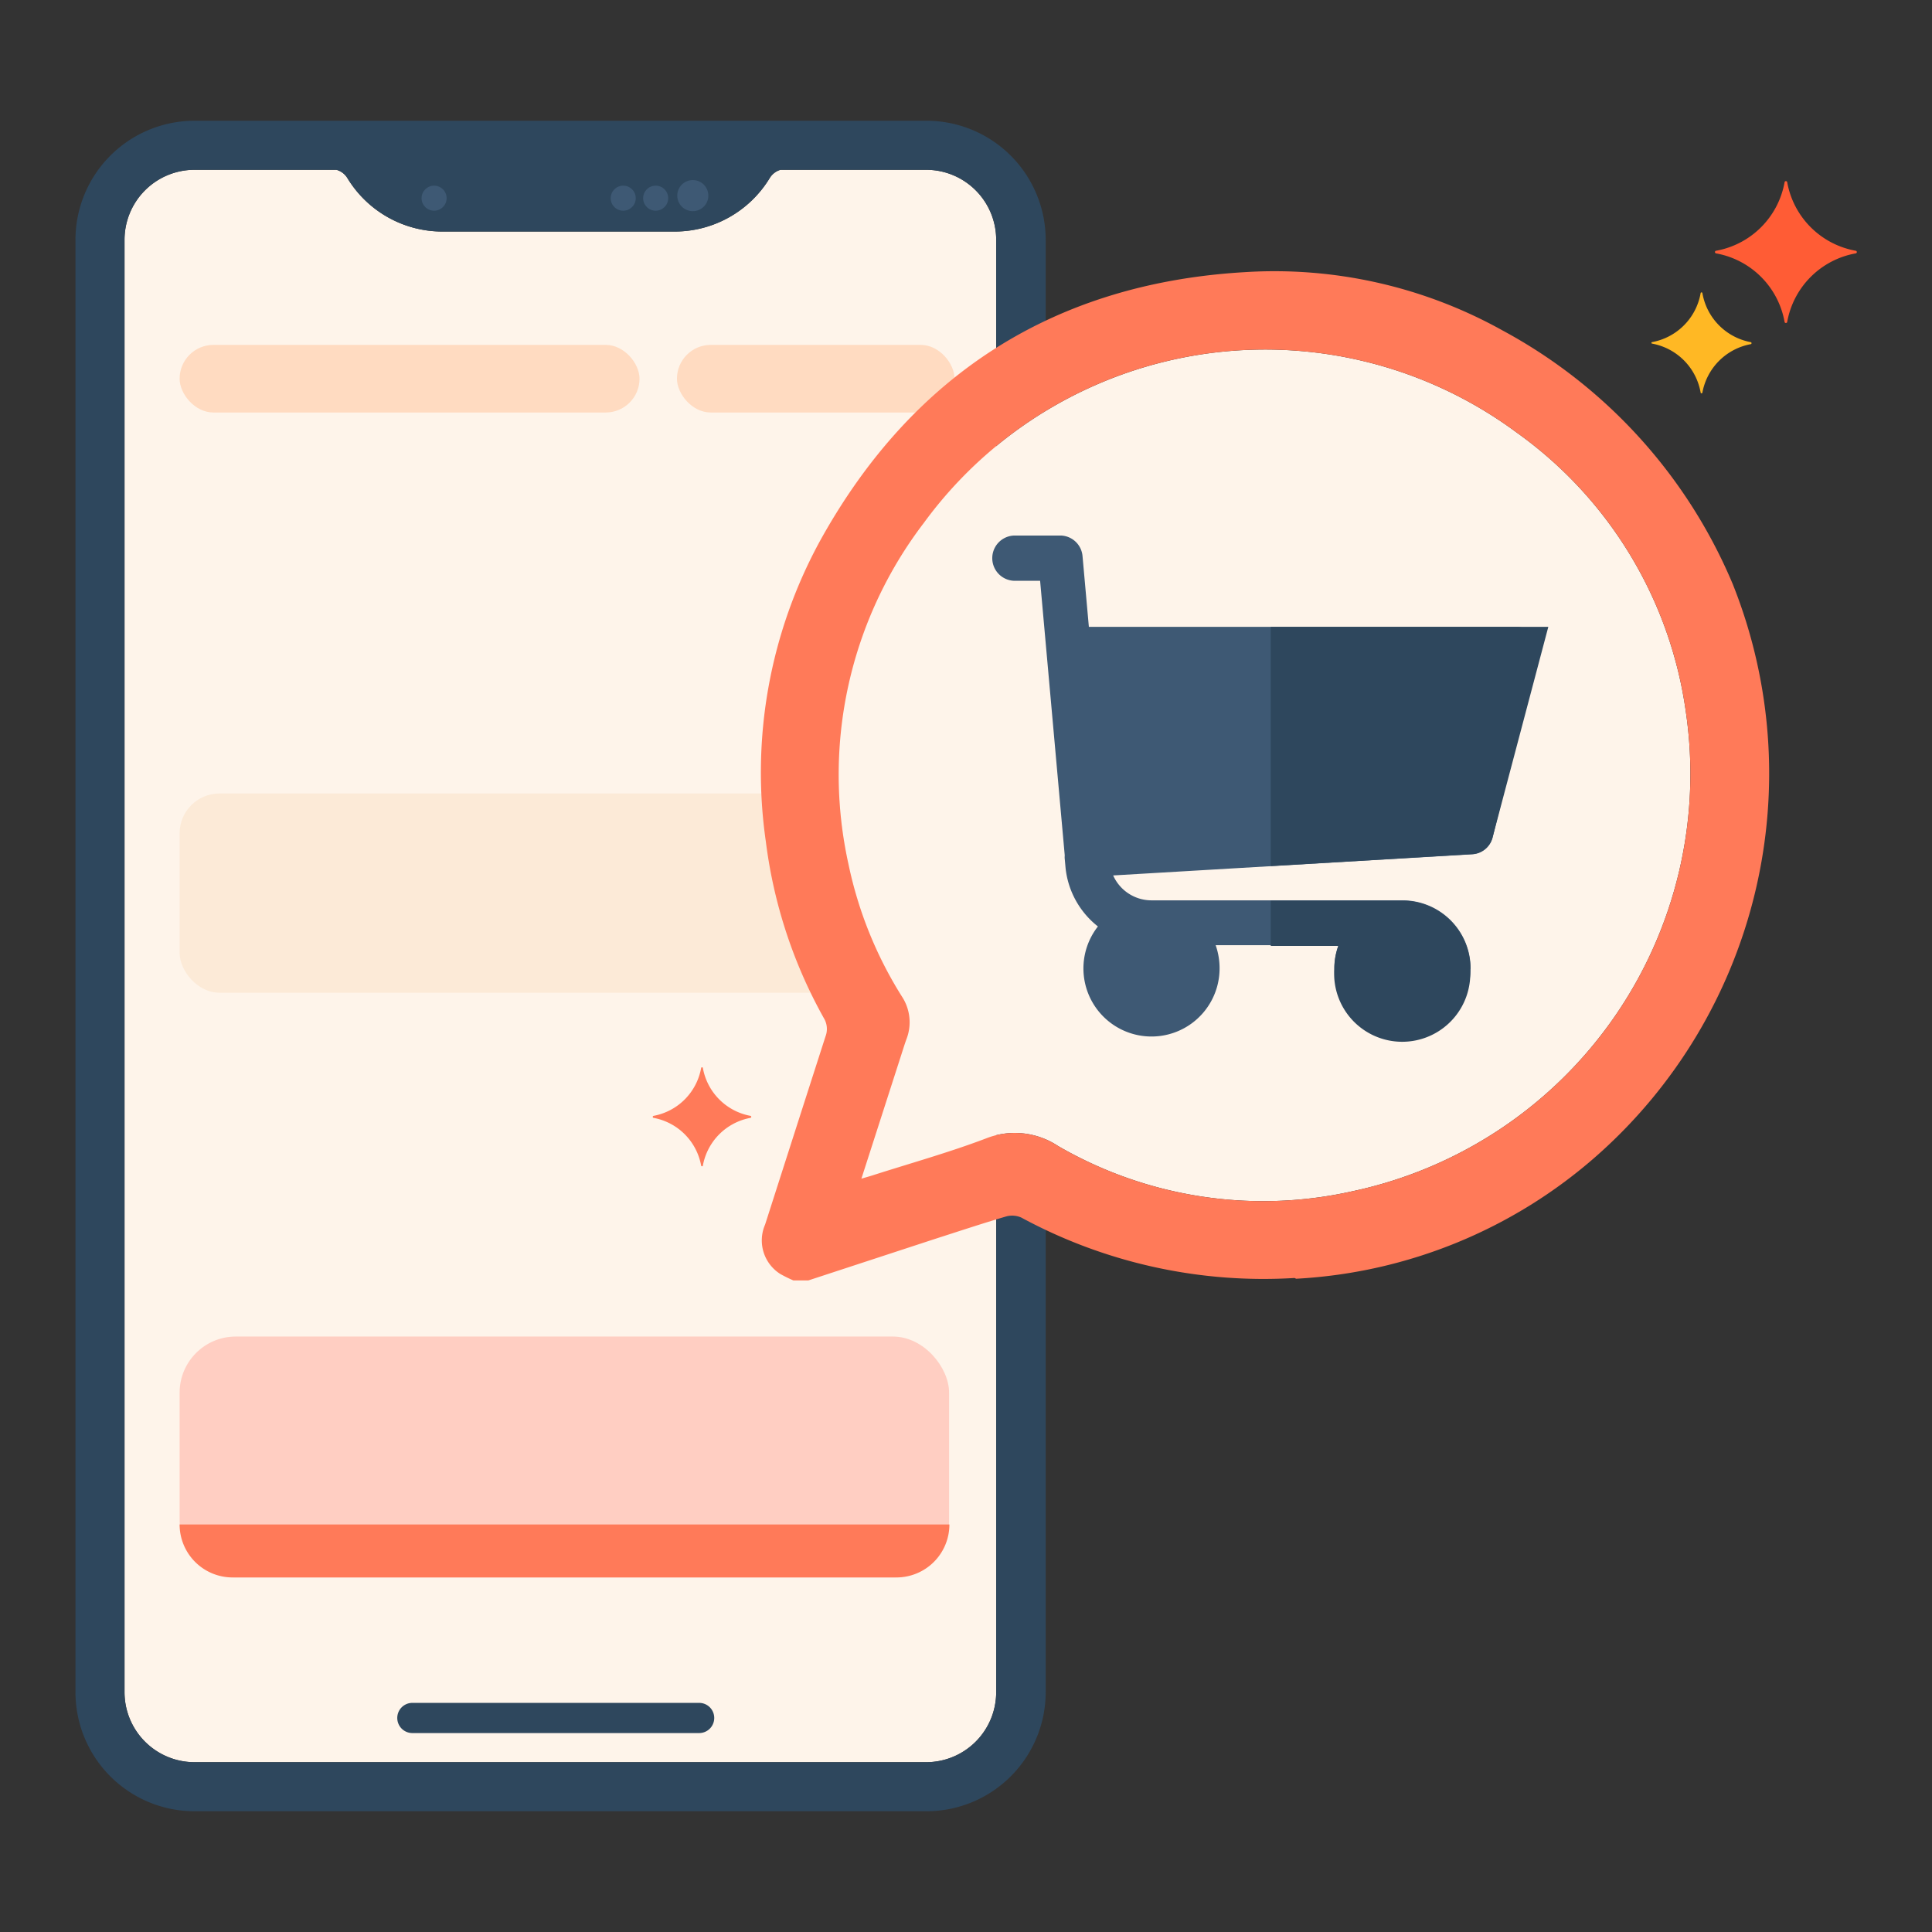 <svg id="Icons" xmlns="http://www.w3.org/2000/svg" viewBox="0 0 128 128"><rect x="0" y="0" width="128" height="128" fill="#333333" stroke="none"/><defs><style>.cls-1{fill:#fef4ea;}.cls-2{fill:#2e475d;}.cls-3{fill:#3e5974;}.cls-4{fill:#ffdbc1;}.cls-5{fill:#fcead7;}.cls-6{fill:#ffcec2;}.cls-7{fill:#ff7a59;}.cls-8{fill:#ff5c35;}.cls-9{fill:#ffb824;}</style></defs><path class="cls-1" d="M66,112.12a4.64,4.64,0,0,1-4.63,4.63H12.88a4.64,4.64,0,0,1-4.63-4.63V15.88a4.64,4.64,0,0,1,4.63-4.63h9.41a1.23,1.23,0,0,1,.72.54,7.36,7.36,0,0,0,6.28,3.55H44.72A7.36,7.36,0,0,0,51,11.79a1.24,1.24,0,0,1,.71-.54H61.4A4.64,4.64,0,0,1,66,15.88Z"/><path class="cls-2" d="M61.4,8H12.88A7.89,7.89,0,0,0,5,15.88v96.24A7.89,7.89,0,0,0,12.88,120H61.4a7.9,7.9,0,0,0,7.88-7.88V15.88A7.9,7.9,0,0,0,61.4,8ZM66,112.12a4.64,4.64,0,0,1-4.63,4.63H12.88a4.64,4.64,0,0,1-4.63-4.63V15.88a4.64,4.64,0,0,1,4.63-4.63h9.41a1.23,1.23,0,0,1,.72.54,7.36,7.36,0,0,0,6.28,3.55H44.72A7.36,7.36,0,0,0,51,11.79a1.24,1.24,0,0,1,.71-.54H61.4A4.64,4.64,0,0,1,66,15.88Z"/><circle class="cls-3" cx="45.9" cy="12.96" r="1.03"/><circle class="cls-3" cx="43.44" cy="13.13" r="0.83"/><circle class="cls-3" cx="41.29" cy="13.13" r="0.83"/><circle class="cls-3" cx="28.76" cy="13.13" r="0.83"/><path class="cls-2" d="M47.32,113.82h0a1,1,0,0,0-1-1h-19a1,1,0,0,0-1,1h0a1,1,0,0,0,1,1h19A1,1,0,0,0,47.32,113.82Z"/><rect class="cls-4" x="11.9" y="22.85" width="30.47" height="4.48" rx="2.24"/><rect class="cls-4" x="44.85" y="22.85" width="18.39" height="4.48" rx="2.24"/><rect class="cls-5" x="11.9" y="52.57" width="45.01" height="13.2" rx="2.64"/><rect class="cls-6" x="11.9" y="88.55" width="50.98" height="15.96" rx="3.72"/><path class="cls-7" d="M11.9,101h51a0,0,0,0,1,0,0v0a3.51,3.51,0,0,1-3.51,3.51h-44A3.51,3.51,0,0,1,11.9,101v0a0,0,0,0,1,0,0Z"/><path class="cls-1" d="M57.07,78.09l.68-.2c2.52-.81,5.08-1.52,7.56-2.46a5.18,5.18,0,0,1,4.78.49,27.07,27.07,0,0,0,19.53,3,28.27,28.27,0,0,0,22.07-31.77,27.36,27.36,0,0,0-11.23-18.51,28,28,0,0,0-39.25,6,27.47,27.47,0,0,0-5,22.6A26.71,26.71,0,0,0,59.74,66a3.1,3.1,0,0,1,.31,2.86c-.12.33-.22.66-.33,1Z"/><g id="KqaNCt"><path class="cls-7" d="M85.77,84.67a33.69,33.69,0,0,1-18.1-4,1.49,1.49,0,0,0-1-.08c-1.6.47-3.19,1-4.78,1.51l-8.33,2.73h-1a8.79,8.79,0,0,1-.87-.43,2.63,2.63,0,0,1-1-3.27q2-6.24,4-12.46a1.38,1.38,0,0,0-.11-1.22,32.15,32.15,0,0,1-3.84-11.69,32,32,0,0,1,3.63-20c6.11-11,15.55-17,28.11-17.73a31.05,31.05,0,0,1,17.08,3.87,34.07,34.07,0,0,1,15.24,16.8,33.8,33.8,0,0,1-9,37.86,32.74,32.74,0,0,1-19.93,8.16Zm-28.7-6.58.68-.2c2.52-.81,5.08-1.52,7.56-2.46a5.18,5.18,0,0,1,4.78.49,27.07,27.07,0,0,0,19.53,3,28.27,28.27,0,0,0,22.07-31.77,27.36,27.36,0,0,0-11.23-18.51,28,28,0,0,0-39.25,6,27.47,27.47,0,0,0-5,22.6A26.71,26.71,0,0,0,59.74,66a3.1,3.1,0,0,1,.31,2.86c-.12.33-.22.66-.33,1Z"/></g><g id="mobile_payment" data-name="mobile payment"><path class="cls-7" d="M43.29,73.93a3.93,3.93,0,0,0,3.16-3.16.06.06,0,0,1,.12,0,3.93,3.93,0,0,0,3.16,3.16.07.07,0,0,1,0,.13,3.93,3.93,0,0,0-3.16,3.15.06.06,0,0,1-.12,0,3.93,3.93,0,0,0-3.16-3.15A.07.07,0,0,1,43.29,73.93Z"/><path class="cls-8" d="M113.71,16.61a5.62,5.62,0,0,0,4.52-4.52.09.09,0,0,1,.18,0,5.62,5.62,0,0,0,4.52,4.52.09.09,0,0,1,0,.18,5.62,5.62,0,0,0-4.52,4.52.09.09,0,0,1-.18,0,5.62,5.62,0,0,0-4.52-4.52A.09.09,0,0,1,113.71,16.61Z"/><path class="cls-9" d="M109.43,22.67a4,4,0,0,0,3.24-3.24.06.06,0,0,1,.12,0A4,4,0,0,0,116,22.67a.07.07,0,0,1,0,.13A4,4,0,0,0,112.79,26a.06.06,0,0,1-.12,0,4,4,0,0,0-3.24-3.24A.07.07,0,0,1,109.43,22.67Z"/></g><path class="cls-3" d="M101.64,42.1a1.48,1.48,0,0,0-1.17-.57H72.14l-.42-4.69a1.49,1.49,0,0,0-1.48-1.36h-3a1.49,1.49,0,0,0,0,3h1.67l1.63,18.17v.06a.88.88,0,0,0,0,.17l.06.66v0a5.69,5.69,0,0,0,2.14,3.84,4.51,4.51,0,1,0,8.06,2.78,4.61,4.61,0,0,0-.26-1.54h8.14a4.38,4.38,0,0,0-.27,1.54,4.51,4.51,0,1,0,4.51-4.51H76.29A2.78,2.78,0,0,1,73.75,58l23.78-1.4a1.48,1.48,0,0,0,1.36-1.12l3-12.09A1.5,1.5,0,0,0,101.64,42.1Z"/><path class="cls-2" d="M102.58,41.53H84.19V57.38l13.34-.79a1.48,1.48,0,0,0,1.36-1.12Z"/><path class="cls-2" d="M97.42,64.18a4.51,4.51,0,0,0-4.51-4.51H84.19v3h4.48a4.38,4.38,0,0,0-.27,1.54,4.51,4.51,0,1,0,9,0Z"/></svg>
